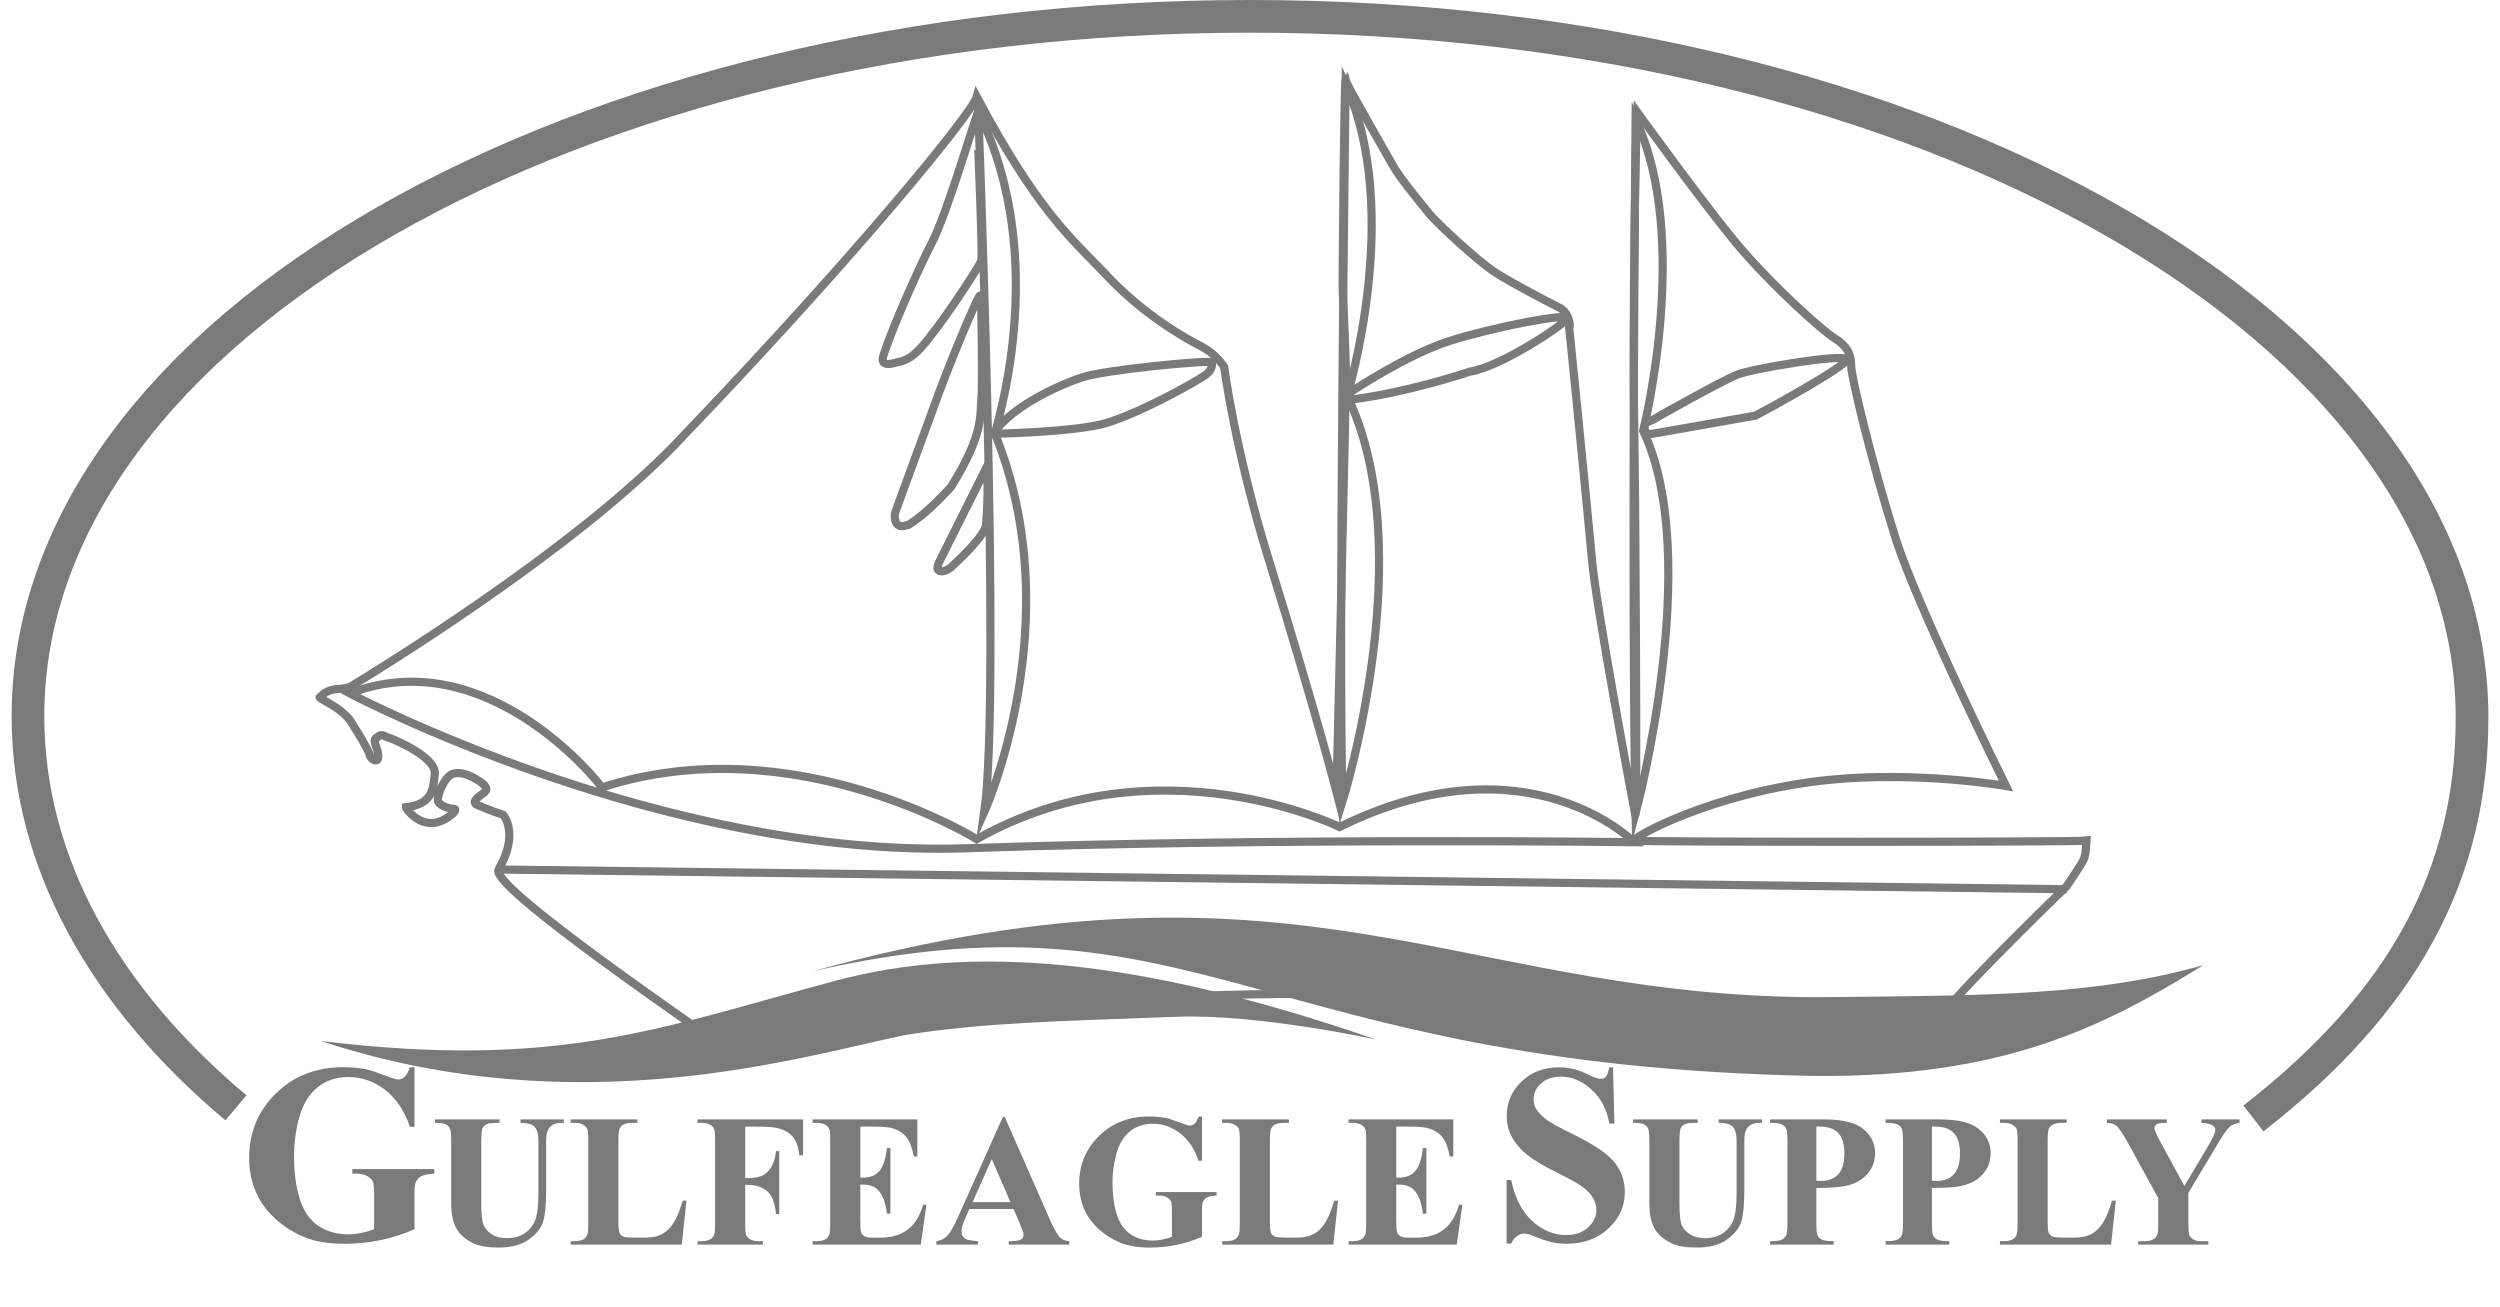 <svg width="153" height="80" viewBox="0 0 153 80" fill="none" xmlns="http://www.w3.org/2000/svg">
<path d="M14.439 67.799C6.356 61.017 1.711 52.748 1.711 43.829C1.711 20.139 35.157 1 76.5 1C117.843 1 151.289 20.231 151.289 43.922C151.289 53.492 147.108 61.296 137.91 68.449" stroke="#7A7A7A" stroke-width="2" stroke-miterlimit="10"/>
<path d="M126.483 54.235C127.691 52.377 127.598 52.748 127.691 51.448C127.041 51.541 100.284 51.541 100.005 51.448C99.727 51.355 104.744 48.475 111.897 47.731C117.472 47.174 122.767 48.103 122.767 48.103C122.767 48.103 117.286 37.047 115.985 32.867C114.592 28.407 113.291 23.112 113.291 22.368C113.291 21.625 113.012 21.161 112.269 20.696C111.526 20.232 108.738 17.723 106.787 15.493C105.022 13.542 100.191 6.853 100.191 6.853C100.098 8.34 99.912 20.51 100.005 25.527C100.098 30.544 100.191 49.776 100.098 49.961C100.098 49.961 97.59 36.769 97.404 33.981C96.847 28.036 96.01 19.767 96.01 19.86C96.103 20.417 96.196 19.21 95.453 18.838C94.71 18.466 92.573 17.351 91.551 16.701C90.529 16.051 88.206 13.914 87.463 13.078C86.813 12.242 85.698 10.941 85.233 10.105C84.769 9.269 82.446 5.274 82.353 4.902C82.26 4.995 82.168 16.794 82.168 17.444C82.168 18.095 82.446 22.647 82.353 23.948C82.353 25.248 81.796 48.475 81.796 48.475C81.796 48.475 80.495 43.458 77.708 34.446C75.571 27.571 74.921 22.461 74.921 22.461C74.921 22.461 74.456 21.718 73.62 21.253C72.691 20.789 69.997 19.302 67.674 16.794C65.537 14.564 63.493 12.892 59.777 5.924C59.499 6.946 52.345 15.679 41.939 26.549C35.436 33.61 21.965 41.693 21.686 41.879C21.407 42.064 21.407 42.064 20.85 42.157C20.292 42.157 19.921 42.343 19.735 42.529C19.549 42.715 19.456 42.622 19.735 42.808C20.014 42.993 21.036 43.458 21.5 44.201C21.965 44.944 22.429 45.688 22.615 46.152C22.615 46.338 22.894 46.617 23.08 46.524C23.172 46.431 23.172 46.152 23.08 45.873C22.987 45.595 22.801 45.223 23.08 45.13C23.265 44.944 23.358 44.944 23.73 45.13C24.102 45.223 26.703 46.338 26.61 47.36C26.517 48.382 26.424 49.218 24.845 49.404C24.845 49.497 26.053 51.262 27.725 49.776C27.911 49.59 27.911 49.497 27.725 49.497C27.539 49.497 26.703 49.311 26.796 48.846C26.889 48.382 27.167 47.732 27.539 47.453C27.632 47.36 28.189 47.081 29.211 47.731C29.397 47.825 29.769 48.103 29.769 48.289C29.769 48.475 29.397 48.661 29.304 48.754C29.211 48.846 28.933 49.032 29.118 49.218C29.304 49.311 29.955 49.59 30.791 49.868C30.791 49.868 31.813 50.983 30.512 53.213C29.862 54.235 43.612 63.526 43.612 63.618C43.705 63.711 62.564 60.645 81.889 60.831C100.284 61.017 119.237 61.946 119.237 62.039C117.286 63.154 126.483 54.235 126.483 54.235Z" stroke="#7A7A7A" stroke-width="0.5" stroke-miterlimit="10"/>
<path d="M100.098 7.317C100.098 7.317 99.819 35.747 100.098 49.775C100.098 49.775 104.279 34.167 100.563 26.363C100.563 26.363 103.536 14.564 100.098 7.317Z" stroke="#7A7A7A" stroke-width="0.5" stroke-miterlimit="10"/>
<path d="M21.407 42.436C21.407 42.436 40.545 52.562 59.219 51.912C77.893 51.262 100.005 51.541 100.005 51.541C100.005 51.541 93.501 44.944 81.981 50.611C81.981 50.611 70.832 45.13 59.777 51.355C59.777 51.355 48.535 44.387 36.829 48.196C36.829 48.103 29.861 39.184 21.407 42.436Z" stroke="#7A7A7A" stroke-width="0.5" stroke-miterlimit="10"/>
<path d="M101.12 26.549C101.12 26.549 100.748 26.642 100.655 26.27C100.563 25.899 100.841 25.806 101.12 25.713C101.399 25.527 105.394 23.297 106.323 22.926C107.252 22.554 112.826 21.625 113.012 21.997C113.105 22.368 107.809 25.248 107.438 25.434C106.973 25.527 101.12 26.549 101.12 26.549Z" stroke="#7A7A7A" stroke-width="0.5" stroke-miterlimit="10"/>
<path d="M82.725 23.948C82.725 23.948 86.069 21.718 88.671 20.882C91.272 20.046 96.01 19.117 95.917 19.488C95.732 19.86 91.829 22.461 89.971 22.74C89.693 22.833 86.348 23.948 83.004 24.412C82.818 24.412 82.632 24.505 82.539 24.226C82.446 24.041 82.725 23.948 82.725 23.948Z" stroke="#7A7A7A" stroke-width="0.5" stroke-miterlimit="10"/>
<path d="M60.799 26.549C60.799 26.549 65.723 26.456 67.674 25.899C70.089 25.155 73.434 23.204 73.806 22.926C74.177 22.647 74.177 22.368 74.177 22.182C74.177 21.997 67.395 22.647 66.187 23.111C65.258 23.39 61.914 24.784 60.799 26.549Z" stroke="#7A7A7A" stroke-width="0.5" stroke-miterlimit="10"/>
<path d="M82.353 5.181C82.353 5.181 81.888 40.764 82.167 49.032C82.167 49.032 86.998 33.61 82.446 24.226C82.446 24.226 85.883 12.985 82.353 5.181Z" stroke="#7A7A7A" stroke-width="0.5" stroke-miterlimit="10"/>
<path d="M60.334 28.686C60.334 28.686 57.826 33.703 57.547 34.26C57.454 34.446 57.268 34.818 57.454 34.91C57.547 35.003 57.826 35.003 58.197 34.725C58.476 34.446 60.055 33.052 60.334 32.216C60.427 31.38 60.52 29.057 60.334 28.686Z" stroke="#7A7A7A" stroke-width="0.5" stroke-miterlimit="10"/>
<path d="M59.963 18.095C60.242 17.909 60.056 19.024 60.056 19.024C60.056 19.024 60.149 23.669 60.056 24.505C59.963 25.341 60.242 26.549 58.198 29.801C58.012 29.986 56.804 31.38 55.596 32.123C55.411 32.123 55.225 32.309 54.946 32.123C54.76 31.938 54.76 31.752 54.76 31.473C54.76 31.38 55.875 28.407 56.99 25.341C58.105 22.183 59.777 18.28 59.963 18.095Z" stroke="#7A7A7A" stroke-width="0.5" stroke-miterlimit="10"/>
<path d="M59.87 6.853C59.777 6.853 58.198 12.335 57.176 14.564C55.875 17.073 54.017 21.532 54.017 21.997C54.017 22.275 54.296 22.368 54.853 22.182C55.411 22.09 55.968 21.904 56.99 20.51C58.105 19.117 59.963 16.236 60.056 15.958C60.149 15.679 59.87 9.176 59.87 9.176" stroke="#7A7A7A" stroke-width="0.5" stroke-miterlimit="10"/>
<path d="M59.87 6.853C59.87 6.853 61.264 42.343 60.242 49.682C60.242 49.682 65.537 37.976 60.892 26.549C60.799 26.549 64.422 16.051 59.87 6.853Z" stroke="#7A7A7A" stroke-width="0.5" stroke-miterlimit="10"/>
<path d="M134.845 59.066C128.341 60.924 121.559 60.924 112.547 61.017C89.507 61.389 80.123 51.076 49.743 59.438C73.434 54.049 76.779 65.198 111.061 65.848C122.581 65.941 128.713 62.875 134.845 59.066Z" fill="#7A7A7A"/>
<path d="M19.642 63.711C34.321 65.477 40.453 62.875 51.23 59.995C59.313 57.858 69.439 58.509 84.211 63.618C84.211 63.618 76.965 62.039 72.041 62.225C64.423 62.504 60.149 62.596 55.411 63.34C49.093 64.64 35.436 68.914 19.642 63.711Z" fill="#7A7A7A"/>
<path d="M30.419 53.213L126.483 54.421" stroke="#7A7A7A" stroke-width="0.5" stroke-miterlimit="10"/>
<path d="M25.367 65.322V68.959H25.086C24.746 67.964 24.236 67.209 23.557 66.691C22.877 66.174 22.134 65.915 21.328 65.915C20.557 65.915 19.915 66.133 19.403 66.57C18.89 67.001 18.528 67.604 18.315 68.38C18.102 69.156 17.995 69.953 17.995 70.769C17.995 71.758 18.112 72.626 18.345 73.371C18.578 74.117 18.954 74.665 19.471 75.015C19.994 75.365 20.612 75.54 21.328 75.54C21.576 75.54 21.83 75.514 22.088 75.464C22.352 75.408 22.621 75.329 22.895 75.228V73.082C22.895 72.677 22.867 72.415 22.811 72.299C22.755 72.177 22.639 72.068 22.461 71.971C22.289 71.875 22.078 71.827 21.83 71.827H21.563V71.545H26.577V71.827C26.197 71.852 25.931 71.906 25.778 71.987C25.631 72.063 25.517 72.192 25.436 72.375C25.39 72.471 25.367 72.707 25.367 73.082V75.228C24.708 75.522 24.021 75.743 23.306 75.89C22.596 76.042 21.858 76.118 21.092 76.118C20.113 76.118 19.299 75.986 18.649 75.722C18.005 75.454 17.435 75.103 16.938 74.672C16.446 74.236 16.06 73.747 15.781 73.204C15.426 72.504 15.248 71.72 15.248 70.853C15.248 69.301 15.794 67.99 16.884 66.92C17.975 65.849 19.347 65.314 21 65.314C21.513 65.314 21.974 65.355 22.385 65.436C22.608 65.477 22.968 65.593 23.465 65.786C23.968 65.974 24.264 66.067 24.356 66.067C24.498 66.067 24.63 66.017 24.751 65.915C24.873 65.809 24.985 65.611 25.086 65.322H25.367Z" fill="#7A7A7A"/>
<path d="M26.619 68.509H30.573V68.719H30.375C30.078 68.719 29.872 68.751 29.759 68.814C29.65 68.875 29.571 68.96 29.522 69.069C29.477 69.178 29.454 69.451 29.454 69.888V73.639C29.454 74.325 29.505 74.778 29.607 75.001C29.712 75.223 29.884 75.407 30.121 75.554C30.358 75.701 30.658 75.775 31.019 75.775C31.434 75.775 31.786 75.682 32.076 75.498C32.37 75.309 32.588 75.051 32.731 74.724C32.878 74.396 32.952 73.826 32.952 73.012V69.888C32.952 69.545 32.916 69.3 32.844 69.153C32.773 69.007 32.682 68.905 32.573 68.848C32.404 68.762 32.164 68.719 31.855 68.719V68.509H34.505V68.719H34.347C34.132 68.719 33.953 68.762 33.81 68.848C33.667 68.935 33.563 69.065 33.499 69.238C33.45 69.359 33.426 69.575 33.426 69.888V72.797C33.426 73.698 33.366 74.347 33.245 74.746C33.129 75.146 32.84 75.513 32.381 75.848C31.921 76.183 31.294 76.351 30.5 76.351C29.837 76.351 29.325 76.262 28.963 76.085C28.47 75.844 28.121 75.535 27.918 75.159C27.715 74.782 27.613 74.276 27.613 73.639V69.888C27.613 69.447 27.588 69.174 27.539 69.069C27.49 68.96 27.406 68.873 27.285 68.809C27.165 68.745 26.942 68.715 26.619 68.719V68.509Z" fill="#7A7A7A"/>
<path d="M42.013 73.481L41.725 76.17H34.923V75.961H35.177C35.4 75.961 35.578 75.921 35.714 75.842C35.812 75.79 35.887 75.699 35.94 75.571C35.981 75.481 36.002 75.243 36.002 74.859V69.82C36.002 69.428 35.981 69.184 35.94 69.086C35.899 68.988 35.814 68.903 35.686 68.831C35.562 68.756 35.392 68.719 35.177 68.719H34.923V68.509H39.008V68.719H38.674C38.452 68.719 38.273 68.758 38.138 68.837C38.04 68.89 37.962 68.98 37.906 69.108C37.865 69.199 37.844 69.436 37.844 69.82V74.701C37.844 75.093 37.866 75.343 37.912 75.453C37.957 75.558 38.045 75.637 38.177 75.69C38.271 75.724 38.499 75.741 38.861 75.741H39.499C39.906 75.741 40.245 75.669 40.516 75.526C40.787 75.383 41.021 75.157 41.217 74.848C41.416 74.539 41.605 74.084 41.782 73.481H42.013Z" fill="#7A7A7A"/>
<path d="M45.606 68.95V72.097H45.827C46.165 72.097 46.442 72.046 46.657 71.944C46.872 71.843 47.052 71.671 47.199 71.43C47.35 71.189 47.448 70.863 47.493 70.453H47.691V74.3H47.493C47.422 73.573 47.226 73.095 46.906 72.865C46.589 72.632 46.23 72.515 45.827 72.515H45.606V74.859C45.606 75.251 45.627 75.496 45.668 75.594C45.714 75.692 45.798 75.778 45.922 75.854C46.051 75.925 46.222 75.961 46.437 75.961H46.691V76.17H42.685V75.961H42.94C43.162 75.961 43.341 75.921 43.476 75.842C43.574 75.79 43.65 75.699 43.702 75.571C43.744 75.481 43.764 75.243 43.764 74.859V69.82C43.764 69.428 43.744 69.184 43.702 69.086C43.661 68.988 43.576 68.903 43.448 68.831C43.324 68.756 43.154 68.719 42.94 68.719H42.685V68.509H49.148V70.707H48.917C48.864 70.191 48.728 69.809 48.51 69.56C48.295 69.312 47.983 69.136 47.572 69.035C47.346 68.978 46.928 68.95 46.318 68.95H45.606Z" fill="#7A7A7A"/>
<path d="M52.651 68.95V72.069H52.803C53.289 72.069 53.642 71.916 53.86 71.611C54.078 71.306 54.218 70.856 54.278 70.261H54.493V74.272H54.278C54.233 73.835 54.137 73.477 53.99 73.198C53.847 72.92 53.679 72.733 53.487 72.639C53.295 72.541 53.016 72.492 52.651 72.492V74.65C52.651 75.072 52.668 75.33 52.702 75.424C52.739 75.519 52.807 75.596 52.905 75.656C53.003 75.716 53.161 75.746 53.38 75.746H53.837C54.553 75.746 55.125 75.581 55.555 75.249C55.988 74.918 56.299 74.413 56.487 73.735H56.696L56.351 76.17H49.73V75.961H49.984C50.207 75.961 50.386 75.921 50.521 75.842C50.619 75.79 50.694 75.699 50.747 75.571C50.788 75.481 50.809 75.243 50.809 74.859V69.82C50.809 69.474 50.8 69.261 50.781 69.182C50.743 69.05 50.674 68.948 50.572 68.877C50.429 68.771 50.233 68.719 49.984 68.719H49.73V68.509H56.142V70.775H55.928C55.818 70.221 55.664 69.824 55.464 69.583C55.269 69.342 54.99 69.165 54.628 69.052C54.417 68.984 54.022 68.95 53.442 68.95H52.651Z" fill="#7A7A7A"/>
<path d="M62.029 73.989H59.323L59.001 74.735C58.895 74.984 58.843 75.189 58.843 75.351C58.843 75.566 58.929 75.724 59.103 75.825C59.204 75.886 59.455 75.931 59.854 75.961V76.17H57.306V75.961C57.581 75.92 57.807 75.807 57.984 75.622C58.161 75.434 58.38 75.048 58.639 74.464L61.379 68.351H61.487L64.249 74.633C64.513 75.228 64.729 75.603 64.899 75.758C65.027 75.874 65.208 75.942 65.441 75.961V76.17H61.735V75.961H61.888C62.185 75.961 62.394 75.92 62.515 75.837C62.598 75.776 62.639 75.69 62.639 75.577C62.639 75.509 62.628 75.439 62.605 75.368C62.598 75.334 62.541 75.193 62.436 74.944L62.029 73.989ZM61.837 73.571L60.696 70.933L59.521 73.571H61.837Z" fill="#7A7A7A"/>
<path d="M73.559 68.334V71.035H73.35C73.098 70.296 72.719 69.735 72.215 69.351C71.71 68.967 71.158 68.775 70.56 68.775C69.987 68.775 69.511 68.937 69.13 69.261C68.75 69.581 68.481 70.029 68.322 70.605C68.164 71.182 68.085 71.773 68.085 72.379C68.085 73.114 68.172 73.758 68.345 74.311C68.518 74.865 68.797 75.272 69.181 75.532C69.569 75.791 70.028 75.921 70.56 75.921C70.744 75.921 70.932 75.903 71.124 75.865C71.32 75.823 71.52 75.765 71.723 75.69V74.097C71.723 73.795 71.703 73.601 71.661 73.515C71.62 73.424 71.533 73.343 71.401 73.272C71.273 73.2 71.117 73.165 70.932 73.165H70.735V72.956H74.458V73.165C74.175 73.183 73.978 73.223 73.865 73.283C73.755 73.34 73.671 73.436 73.61 73.571C73.576 73.643 73.559 73.818 73.559 74.097V75.69C73.07 75.908 72.559 76.072 72.028 76.181C71.501 76.294 70.953 76.351 70.384 76.351C69.658 76.351 69.053 76.253 68.571 76.057C68.093 75.857 67.669 75.598 67.3 75.277C66.934 74.954 66.648 74.59 66.441 74.187C66.177 73.667 66.046 73.085 66.046 72.441C66.046 71.289 66.451 70.315 67.26 69.521C68.07 68.726 69.089 68.329 70.317 68.329C70.697 68.329 71.04 68.359 71.345 68.419C71.511 68.449 71.778 68.536 72.147 68.679C72.52 68.818 72.74 68.888 72.808 68.888C72.913 68.888 73.011 68.85 73.102 68.775C73.192 68.696 73.275 68.549 73.35 68.334H73.559Z" fill="#7A7A7A"/>
<path d="M81.887 73.481L81.599 76.17H74.797V75.961H75.051C75.273 75.961 75.452 75.921 75.588 75.842C75.686 75.79 75.761 75.699 75.814 75.571C75.855 75.481 75.876 75.243 75.876 74.859V69.82C75.876 69.428 75.855 69.184 75.814 69.086C75.772 68.988 75.687 68.903 75.559 68.831C75.435 68.756 75.266 68.719 75.051 68.719H74.797V68.509H78.881V68.719H78.548C78.326 68.719 78.147 68.758 78.011 68.837C77.913 68.89 77.836 68.98 77.779 69.108C77.738 69.199 77.717 69.436 77.717 69.82V74.701C77.717 75.093 77.74 75.343 77.785 75.453C77.83 75.558 77.919 75.637 78.051 75.69C78.145 75.724 78.373 75.741 78.734 75.741H79.373C79.779 75.741 80.118 75.669 80.389 75.526C80.661 75.383 80.894 75.157 81.09 74.848C81.29 74.539 81.478 74.084 81.655 73.481H81.887Z" fill="#7A7A7A"/>
<path d="M85.451 68.95V72.069H85.604C86.09 72.069 86.442 71.916 86.66 71.611C86.879 71.306 87.018 70.856 87.079 70.261H87.293V74.272H87.079C87.033 73.835 86.937 73.477 86.79 73.198C86.647 72.92 86.48 72.733 86.287 72.639C86.096 72.541 85.817 72.492 85.451 72.492V74.65C85.451 75.072 85.468 75.33 85.502 75.424C85.54 75.519 85.608 75.596 85.706 75.656C85.804 75.716 85.962 75.746 86.18 75.746H86.638C87.353 75.746 87.926 75.581 88.355 75.249C88.788 74.918 89.099 74.413 89.287 73.735H89.496L89.152 76.17H82.531V75.961H82.785C83.007 75.961 83.186 75.921 83.322 75.842C83.419 75.79 83.495 75.699 83.548 75.571C83.589 75.481 83.61 75.243 83.61 74.859V69.82C83.61 69.474 83.6 69.261 83.582 69.182C83.544 69.05 83.474 68.948 83.372 68.877C83.229 68.771 83.034 68.719 82.785 68.719H82.531V68.509H88.943V70.775H88.728C88.619 70.221 88.464 69.824 88.265 69.583C88.069 69.342 87.79 69.165 87.429 69.052C87.218 68.984 86.822 68.95 86.242 68.95H85.451Z" fill="#7A7A7A"/>
<path d="M98.718 65.322L98.801 68.761H98.489C98.342 67.898 97.98 67.206 97.401 66.684C96.828 66.156 96.207 65.892 95.537 65.892C95.02 65.892 94.609 66.032 94.305 66.311C94.005 66.585 93.856 66.902 93.856 67.262C93.856 67.49 93.909 67.693 94.016 67.871C94.163 68.109 94.399 68.345 94.723 68.578C94.962 68.746 95.512 69.042 96.374 69.468C97.581 70.062 98.395 70.622 98.816 71.15C99.232 71.677 99.44 72.281 99.44 72.96C99.44 73.823 99.103 74.566 98.428 75.19C97.759 75.809 96.907 76.118 95.872 76.118C95.547 76.118 95.24 76.085 94.951 76.019C94.662 75.953 94.3 75.829 93.863 75.646C93.62 75.545 93.42 75.494 93.262 75.494C93.13 75.494 92.991 75.545 92.844 75.646C92.697 75.748 92.578 75.902 92.486 76.11H92.205V72.215H92.486C92.71 73.311 93.138 74.147 93.772 74.726C94.411 75.299 95.099 75.585 95.834 75.585C96.402 75.585 96.853 75.431 97.188 75.121C97.528 74.812 97.698 74.452 97.698 74.041C97.698 73.797 97.632 73.562 97.5 73.333C97.373 73.105 97.178 72.889 96.914 72.687C96.651 72.479 96.184 72.21 95.514 71.88C94.576 71.419 93.901 71.025 93.491 70.701C93.08 70.376 92.763 70.014 92.54 69.613C92.322 69.212 92.212 68.771 92.212 68.289C92.212 67.467 92.514 66.767 93.118 66.189C93.721 65.611 94.482 65.322 95.4 65.322C95.735 65.322 96.06 65.362 96.374 65.444C96.613 65.504 96.902 65.618 97.242 65.786C97.586 65.948 97.827 66.029 97.964 66.029C98.096 66.029 98.2 65.989 98.276 65.908C98.352 65.826 98.423 65.631 98.489 65.322H98.718Z" fill="#7A7A7A"/>
<path d="M99.946 68.509H103.9V68.719H103.703C103.405 68.719 103.2 68.751 103.087 68.814C102.978 68.875 102.898 68.96 102.85 69.069C102.804 69.178 102.782 69.451 102.782 69.888V73.639C102.782 74.325 102.833 74.778 102.934 75.001C103.04 75.223 103.211 75.407 103.448 75.554C103.686 75.701 103.985 75.775 104.347 75.775C104.761 75.775 105.113 75.682 105.403 75.498C105.697 75.309 105.915 75.051 106.058 74.724C106.205 74.396 106.279 73.826 106.279 73.012V69.888C106.279 69.545 106.243 69.3 106.171 69.153C106.1 69.007 106.009 68.905 105.9 68.848C105.731 68.762 105.492 68.719 105.183 68.719V68.509H107.832V68.719H107.674C107.459 68.719 107.281 68.762 107.137 68.848C106.994 68.935 106.891 69.065 106.827 69.238C106.778 69.359 106.753 69.575 106.753 69.888V72.797C106.753 73.698 106.693 74.347 106.573 74.746C106.456 75.146 106.168 75.513 105.708 75.848C105.249 76.183 104.622 76.351 103.827 76.351C103.164 76.351 102.652 76.262 102.29 76.085C101.797 75.844 101.448 75.535 101.245 75.159C101.042 74.782 100.94 74.276 100.94 73.639V69.888C100.94 69.447 100.916 69.174 100.867 69.069C100.818 68.96 100.733 68.873 100.612 68.809C100.492 68.745 100.27 68.715 99.946 68.719V68.509Z" fill="#7A7A7A"/>
<path d="M111.16 72.701V74.826C111.16 75.24 111.184 75.501 111.233 75.611C111.286 75.716 111.376 75.801 111.504 75.865C111.636 75.929 111.875 75.961 112.222 75.961V76.17H108.329V75.961C108.683 75.961 108.923 75.929 109.047 75.865C109.175 75.797 109.263 75.71 109.312 75.605C109.365 75.5 109.392 75.24 109.392 74.826V69.854C109.392 69.44 109.365 69.18 109.312 69.074C109.263 68.965 109.175 68.879 109.047 68.814C108.919 68.751 108.68 68.719 108.329 68.719V68.509H111.668C112.768 68.509 113.557 68.705 114.035 69.097C114.514 69.489 114.753 69.978 114.753 70.566C114.753 71.063 114.598 71.489 114.29 71.843C113.981 72.197 113.555 72.438 113.013 72.566C112.647 72.656 112.03 72.701 111.16 72.701ZM111.16 68.95V72.261C111.284 72.268 111.378 72.272 111.442 72.272C111.902 72.272 112.256 72.136 112.504 71.865C112.753 71.59 112.877 71.166 112.877 70.594C112.877 70.025 112.753 69.609 112.504 69.346C112.256 69.082 111.885 68.95 111.391 68.95H111.16Z" fill="#7A7A7A"/>
<path d="M118.233 72.701V74.826C118.233 75.24 118.257 75.501 118.306 75.611C118.359 75.716 118.449 75.801 118.577 75.865C118.709 75.929 118.948 75.961 119.295 75.961V76.17H115.403V75.961C115.757 75.961 115.996 75.929 116.12 75.865C116.248 75.797 116.337 75.71 116.386 75.605C116.438 75.5 116.465 75.24 116.465 74.826V69.854C116.465 69.44 116.438 69.18 116.386 69.074C116.337 68.965 116.248 68.879 116.12 68.814C115.992 68.751 115.753 68.719 115.403 68.719V68.509H118.741C119.841 68.509 120.63 68.705 121.108 69.097C121.587 69.489 121.826 69.978 121.826 70.566C121.826 71.063 121.671 71.489 121.363 71.843C121.054 72.197 120.628 72.438 120.086 72.566C119.721 72.656 119.103 72.701 118.233 72.701ZM118.233 68.95V72.261C118.357 72.268 118.451 72.272 118.515 72.272C118.975 72.272 119.329 72.136 119.577 71.865C119.826 71.59 119.95 71.166 119.95 70.594C119.95 70.025 119.826 69.609 119.577 69.346C119.329 69.082 118.958 68.95 118.465 68.95H118.233Z" fill="#7A7A7A"/>
<path d="M129.487 73.481L129.198 76.17H122.396V75.961H122.651C122.873 75.961 123.052 75.921 123.187 75.842C123.285 75.79 123.361 75.699 123.413 75.571C123.455 75.481 123.476 75.243 123.476 74.859V69.82C123.476 69.428 123.455 69.184 123.413 69.086C123.372 68.988 123.287 68.903 123.159 68.831C123.035 68.756 122.865 68.719 122.651 68.719H122.396V68.509H126.481V68.719H126.148C125.925 68.719 125.747 68.758 125.611 68.837C125.513 68.89 125.436 68.98 125.379 69.108C125.338 69.199 125.317 69.436 125.317 69.82V74.701C125.317 75.093 125.34 75.343 125.385 75.453C125.43 75.558 125.519 75.637 125.651 75.69C125.745 75.724 125.973 75.741 126.334 75.741H126.973C127.379 75.741 127.718 75.669 127.989 75.526C128.261 75.383 128.494 75.157 128.69 74.848C128.89 74.539 129.078 74.084 129.255 73.481H129.487Z" fill="#7A7A7A"/>
<path d="M137.062 68.509V68.719C136.81 68.752 136.616 68.826 136.48 68.939C136.292 69.097 135.995 69.528 135.588 70.233L133.927 73.006V74.859C133.927 75.255 133.948 75.501 133.989 75.599C134.031 75.694 134.111 75.778 134.232 75.854C134.356 75.925 134.52 75.961 134.724 75.961H135.153V76.17H130.854V75.961H131.255C131.481 75.961 131.66 75.921 131.791 75.842C131.889 75.79 131.967 75.699 132.023 75.571C132.065 75.481 132.085 75.243 132.085 74.859V73.323L130.283 70.04C129.925 69.393 129.673 69.012 129.526 68.899C129.379 68.782 129.183 68.722 128.939 68.719V68.509H132.611V68.719H132.447C132.225 68.719 132.068 68.751 131.978 68.814C131.891 68.879 131.848 68.946 131.848 69.018C131.848 69.153 131.999 69.494 132.3 70.04L133.684 72.577L135.062 70.266C135.405 69.701 135.577 69.327 135.577 69.142C135.577 69.04 135.528 68.956 135.43 68.888C135.302 68.794 135.066 68.737 134.724 68.719V68.509H137.062Z" fill="#7A7A7A"/>
</svg>
